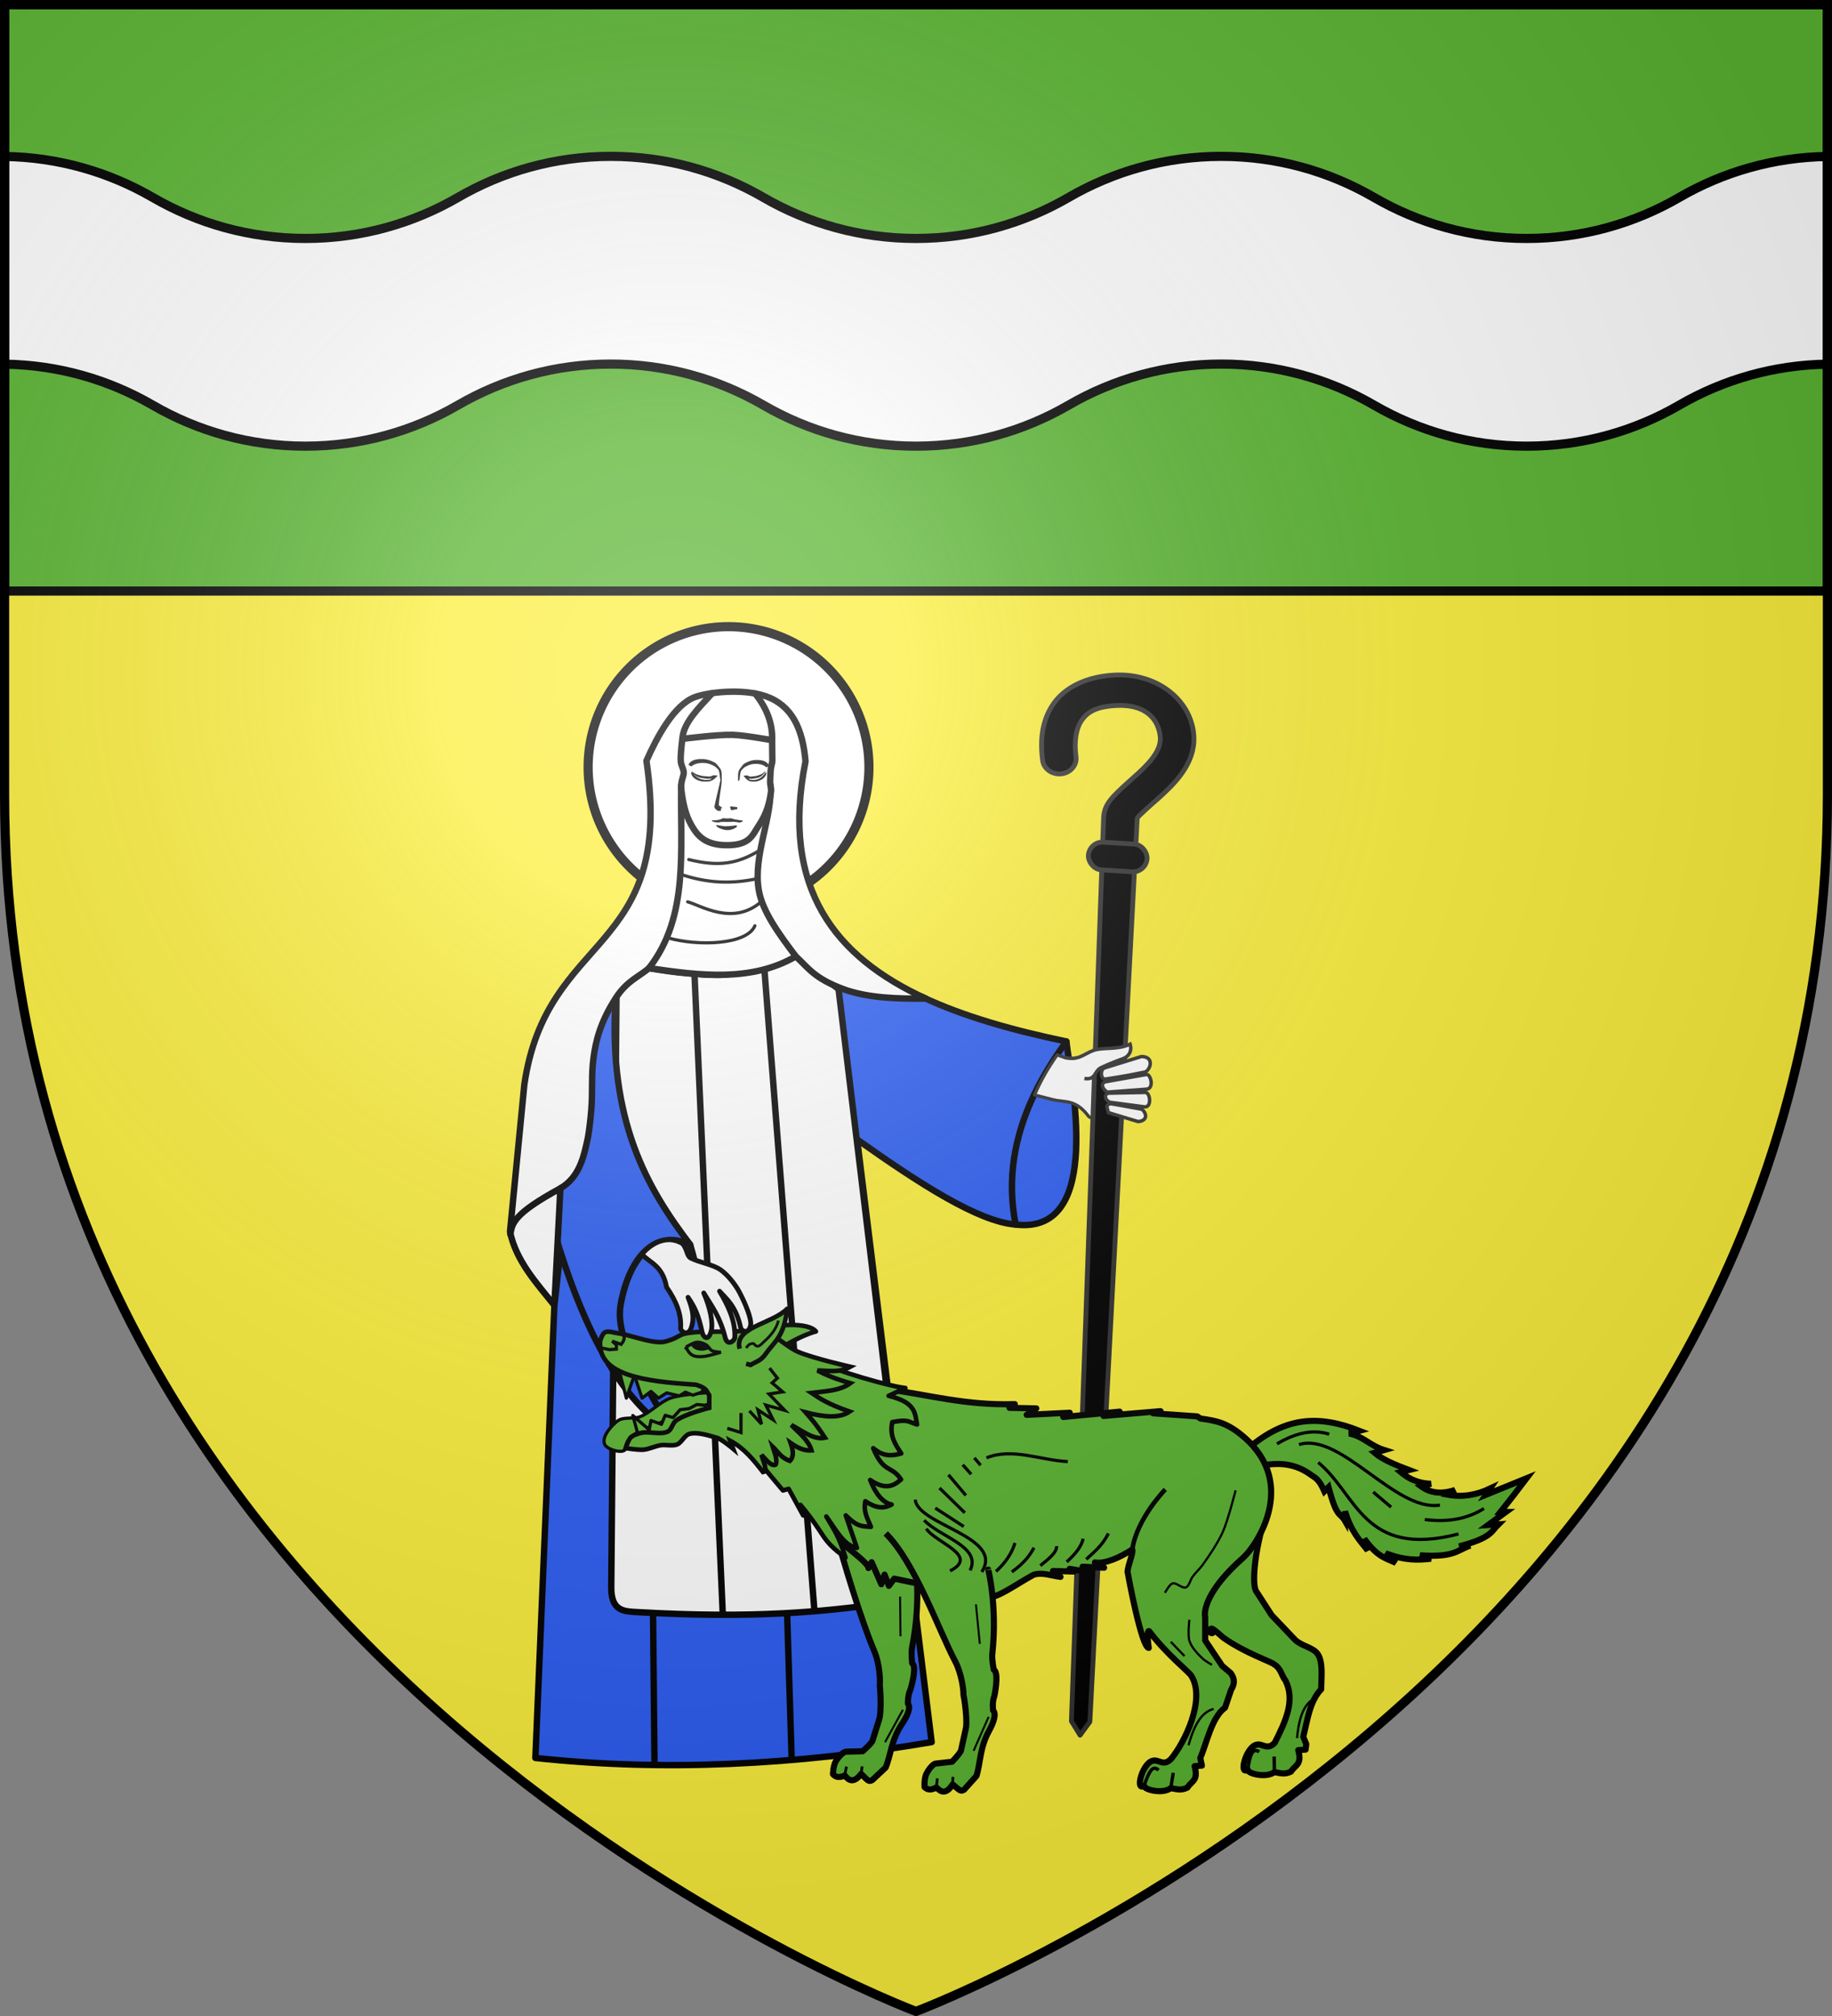 <svg xmlns="http://www.w3.org/2000/svg" xmlns:xlink="http://www.w3.org/1999/xlink" width="600" height="660" version="1.0"><rect width="100%" height="100%" fill="#808080" stroke="none"/><defs><g id="b"><path id="a" d="M0 0v1h.5z" transform="rotate(18 3.157 -.5)"/><use xlink:href="#a" width="810" height="540" transform="scale(-1 1)"/></g><g id="d"><use xlink:href="#b" width="810" height="540" transform="rotate(72)"/><use xlink:href="#b" width="810" height="540" transform="rotate(144)"/></g><g id="f"><path id="e" d="M0 0v1h.5z" transform="rotate(18 3.157 -.5)"/><use xlink:href="#e" width="810" height="540" transform="scale(-1 1)"/></g><g id="g"><use xlink:href="#f" width="810" height="540" transform="rotate(72)"/><use xlink:href="#f" width="810" height="540" transform="rotate(144)"/></g><g id="i"><path id="h" d="M0 0v1h.5z" transform="rotate(18 3.157 -.5)"/><use xlink:href="#h" width="810" height="540" transform="scale(-1 1)"/></g><g id="j"><use xlink:href="#i" width="810" height="540" transform="rotate(72)"/><use xlink:href="#i" width="810" height="540" transform="rotate(144)"/></g><g id="l"><path id="k" d="M0 0v1h.5z" transform="rotate(18 3.157 -.5)"/><use xlink:href="#k" width="810" height="540" transform="scale(-1 1)"/></g><g id="m"><use xlink:href="#l" width="810" height="540" transform="rotate(72)"/><use xlink:href="#l" width="810" height="540" transform="rotate(144)"/></g><radialGradient id="o" cx="-80" cy="-80" r="405" gradientUnits="userSpaceOnUse"><stop offset="0" style="stop-color:#fff;stop-opacity:.31"/><stop offset=".19" style="stop-color:#fff;stop-opacity:.25"/><stop offset=".6" style="stop-color:#6b6b6b;stop-opacity:.125"/><stop offset="1" style="stop-color:#000;stop-opacity:.125"/></radialGradient><path id="n" d="M-298.5-298.5h597V-40C298.5 246.31 0 358.5 0 358.5S-298.5 246.31-298.5-40z"/></defs><g transform="translate(300 300)"><use xlink:href="#n" width="600" height="660" style="fill:#fcef3c"/><path d="M-298.5-298.5h597v192h-597z" style="fill:#5ab532;fill-opacity:1;fill-rule:nonzero;stroke:#000;stroke-width:3;stroke-opacity:1"/><path d="M-100-248.812c-18.227 0-35.28 4.905-50 13.437-14.725 8.535-31.767 13.438-50 13.438-18.227 0-35.28-4.906-50-13.438-14.32-8.3-30.833-13.145-48.5-13.406v68c17.667.261 34.18 5.106 48.5 13.406 14.72 8.532 31.773 13.438 50 13.438 18.233 0 35.275-4.903 50-13.438 14.72-8.532 31.773-13.437 50-13.437 18.233 0 35.275 4.902 50 13.437 14.72 8.532 31.773 13.438 50 13.438 18.233 0 35.275-4.903 50-13.438 14.72-8.532 31.773-13.437 50-13.437 18.233 0 35.275 4.902 50 13.437 14.72 8.532 31.773 13.438 50 13.438 18.233 0 35.275-4.903 50-13.438 14.315-8.297 30.838-13.145 48.5-13.406v-68c-17.662.261-34.185 5.109-48.5 13.406-14.725 8.535-31.767 13.438-50 13.438-18.227 0-35.28-4.906-50-13.438-14.725-8.535-31.767-13.437-50-13.437-18.227 0-35.28 4.905-50 13.437-14.725 8.535-31.767 13.438-50 13.438-18.227 0-35.28-4.906-50-13.438-14.725-8.535-31.767-13.437-50-13.437z" style="fill:#fff;fill-opacity:1;stroke:#000;stroke-width:3;stroke-miterlimit:4;stroke-dasharray:none;stroke-opacity:1"/></g><g transform="translate(804 300)"><path d="M284.41 272.971a46.494 46.327 0 1 1-92.989 0 46.494 46.327 0 1 1 92.989 0" style="fill:#fff;fill-opacity:1;fill-rule:nonzero;stroke:#000;stroke-width:3.027;stroke-linecap:round;stroke-linejoin:round;stroke-miterlimit:4;stroke-dasharray:none;stroke-dashoffset:0;stroke-opacity:1" transform="matrix(.989 0 0 .993 -800.696 -319.899)"/><path d="M-628.658 275.521c41.792 4.504 85.146 2.385 129.786-5.191l-24.4-197.275c20.585 14.584 39.782 26.923 51.914 27.845 29.372 3.494 17.841-48.372 16.613-59.937-17.265-3.613-33.572-8.123-47.322-14.63l-41.308-13.24-66.877 4.96-12.176 109.277z" style="fill:#2b5df2;fill-opacity:1;fill-rule:nonzero;stroke:#000;stroke-width:2.098;stroke-linecap:round;stroke-linejoin:round;stroke-miterlimit:4;stroke-dasharray:none;stroke-dashoffset:0;stroke-opacity:1"/><path d="m-589.636 277.832-.488-49.786M-544.708 276.184l-1.506-48.083" style="fill:none;fill-opacity:1;fill-rule:nonzero;stroke:#000;stroke-width:2.098;stroke-linecap:round;stroke-linejoin:round;stroke-miterlimit:4;stroke-dasharray:none;stroke-dashoffset:0;stroke-opacity:1"/><path d="M-591.451 16.938c-4.79.01-8.453 2.843-10.635 9.374l-1.723 193.32c-.071 7.988 4.322 7.9 8.616 8.146 37.509 2.144 60.03-.015 80.305-2.82 8.599-1.19 9.18-5.004 8.271-12.533l-22.747-188.62-13.998-10.705c-15.183 7.437-31.475 6.809-48.09 3.838" style="fill:#fff;fill-opacity:1;fill-rule:nonzero;stroke:#000;stroke-width:2.098;stroke-linecap:round;stroke-linejoin:round;stroke-miterlimit:4;stroke-dasharray:none;stroke-dashoffset:0;stroke-opacity:1"/><path d="M-625.628 91.976c8.1 30.605 20.184 63.04 40.831 76.35 18.812-21.457 8.259-55.906 6.837-60.863-14.095-18.523-26.858-40.393-24.447-80.59" style="fill:#2b5df2;fill-opacity:1;fill-rule:nonzero;stroke:#000;stroke-width:2.098;stroke-linecap:round;stroke-linejoin:round;stroke-miterlimit:4;stroke-dasharray:none;stroke-dashoffset:0;stroke-opacity:1"/><path d="m-567.274 228.647-9.275-209.864M-553.654 17.35l16.396 210.135M-454.745 40.963c-4.232 5.777-7.832 11.644-10.666 17.622-6.388 13.472-8.884 27.504-5.947 42.315" style="fill:none;fill-opacity:1;fill-rule:nonzero;stroke:#000;stroke-width:2.098;stroke-linecap:round;stroke-linejoin:round;stroke-miterlimit:4;stroke-dasharray:none;stroke-dashoffset:0;stroke-opacity:1"/><path d="M-264.25 226.438c-4.975.046-9.74.856-12.25 1.812-6.784 2.585-12.38 13.109-15.781 20.813 9.359 63.956-32.64 55.4-40 106.062l-3.906 40.125-.782 8c1.994 9.545 8.614 16.716 14.531 24.094l1.97-38.313c6.233-3.649 7.687-10.254 9.062-16.844.436-2.644.797-5.596 1.062-8.906.5-6.225-.049-11.164.719-16.906.712-5.326 2.113-11.64 7.375-19.75 3.618-5.577 7.69-6.94 10.813-9.687 0 0 17.593 2.768 24.906 2.156 7.312-.613 23.156-6 23.156-6 4 3.594 5.901 7.185 15.75 10.781 7.947 2.901 18.034 3.158 26.813 3.031-29.497-13.55-47.698-35.939-39.375-77.656-.926-10.722-4.45-18.308-13-21.312-3.207-1.127-7.194-1.537-11.063-1.5" style="fill:#fff;fill-opacity:1;fill-rule:nonzero;stroke:#000;stroke-width:2.098;stroke-linecap:round;stroke-linejoin:round;stroke-miterlimit:4;stroke-dasharray:none;stroke-dashoffset:0;stroke-opacity:1" transform="translate(-300 -300)"/><path d="M-80.52-58.1c.34-5.24 5.051-9.793 9.811-14.98M-51.124-57.671c.213-5.307-1.658-10.403-5.58-15.292" style="fill:none;fill-opacity:1;fill-rule:nonzero;stroke:#000;stroke-width:2.098;stroke-linecap:round;stroke-linejoin:round;stroke-miterlimit:4;stroke-dasharray:none;stroke-dashoffset:0;stroke-opacity:1" transform="translate(-500)"/><path d="M-80.892-42.957c-.434 20.75 2.718 42.898-10.56 59.895 16.861 2.498 33.627 4.563 48.09-3.838-5.62-7.446-10.954-14.77-12.133-21.689-1.953-11.454 4.598-23.83 3.802-34.498" style="fill:#fff;fill-opacity:1;fill-rule:nonzero;stroke:#000;stroke-width:2.098;stroke-linecap:round;stroke-linejoin:round;stroke-miterlimit:4;stroke-dasharray:none;stroke-dashoffset:0;stroke-opacity:1" transform="translate(-500)"/><path d="M-80.52-58.1s-.739 5.402-.502 7.561c.12 1.096.984 2.465.954 3.566-.035 1.297-1.103 2.788-.778 5.544.51 4.33 1.356 8.176 3.259 11.53 2.03 3.58 4.67 6.694 11.991 6.6s8.049-3.398 10.067-6.392c2.805-4.16 3.64-7.983 4.052-11.26.129-1.024-.377-2.082-.287-3.516.071-1.13.075-2.643.213-3.767.098-.8.42-1.842.503-2.642l-.076-6.795s-9.041-1.652-12.975-1.758C-69.043-59.562-80.52-58.1-80.52-58.1z" style="fill:#fff;fill-opacity:1;fill-rule:nonzero;stroke:#000;stroke-width:2.098;stroke-linecap:butt;stroke-linejoin:round;stroke-miterlimit:4;stroke-dasharray:none;stroke-dashoffset:0;stroke-opacity:1" transform="translate(-500)"/><path d="M-55.017-46.4c.637-.17 1.122-.695 1.636-1.072.1.052.115.132.115.132-1.523 1.715-1.631 1.932-4.498 2.307-.333.011-.682-.058-1.03-.127.114.131.215.26.33.392 2.258.428 3.882-.41 5.05-2.154l.475-.127c-.325 1.76-1.743 2.53-3.392 2.905-1.901.105-2.658.15-4.151-1.915.417-.033.828-.065 1.247-.092.941.546 1.25.38 1.819.312.999-.048 1.731-.282 2.4-.561M-75.459-46.375c-.761-.16-1.334-.678-1.944-1.047-.12.053-.14.133-.14.133 1.796 1.694 1.921 1.91 5.357 2.24.4.005.82-.07 1.24-.145-.141.134-.264.264-.404.398-2.721.465-4.436-.445-5.806-2.173l-.567-.12c.356 1.757 1.825 2.603 3.799 2.952 2.28.075 3.189.109 5.021-1.984-.5-.026-.993-.052-1.495-.072-1.141.562-1.51.4-2.19.342a9.3 9.3 0 0 1-2.87-.524" style="fill:#000;fill-rule:evenodd;stroke:none" transform="translate(-500)"/><path d="M-61.339-47.52c.122-.338 1.066-1.23 1.343-1.38 1.156-.622 2.019-.946 3.04-1.005 1.822-.106 3.103.354 3.976 1.133l.89-.535c-.629-1.288-1.85-1.963-4.345-1.895-1.294.035-2.415.412-3.826 1.221-.33.19-1.115 1.282-1.38 1.637-.877 1.179-.559 2.633-.657 4.048l.489-.282c.144-.935.133-2.007.47-2.943M-68.63-47.825c-.13-.337-1.143-1.23-1.44-1.378-1.239-.623-2.163-.947-3.259-1.006-1.952-.106-3.326.354-4.26 1.133l-.955-.535c.674-1.288 1.982-1.963 4.657-1.895 1.387.035 2.589.411 4.101 1.22.354.19 1.195 1.283 1.48 1.638.94 1.178.598 2.632.704 4.048l-.524-.282c-.154-.935-.143-2.007-.504-2.943M-60.911-31.39c-1.257-.156-2.474-.31-3.765-.755-1.02.204-2.169.006-2.575.006-.782.464-1.475.699-3.62.699 0 .622 1.857.699 2.057.699.359-.013.765-.153 1.108-.165 1.053-.045 2.026.025 3.038-.02.311-.012.622-.031.933-.044.686.076 1.278.124 1.868.282 1.45-.346 1.233-.622.956-.702M-63.607-28.72c-1.8.83-3.33.49-4.893-.214-.472-.229-1.075-.673-.872-.99a44 44 0 0 0 2.929.443c.678-.076 2.535-.119 3.125-.278.579-.155 1.35.23-.29 1.039" style="fill:#000;fill-rule:evenodd;stroke:none" transform="translate(-500)"/><path d="M-68.868-34.536c-1.005-.623-.957-.786-1.172-1.336.402-2.13 1.647-6.978 2.104-9.276l.329.742c-.192 2.668-.87 5.418-.974 8.086.39.224.781.52 1.172.816-.191.073-.39.146-.494.224v.744zM-64.553-34.735c-.153-.497-.318-.872-.318-1.248.79 0 1.566.122 2.343.244v.619c-.777.131-1.4.253-2.025.385" style="fill:#000;fill-rule:evenodd;stroke:none" transform="translate(-500)"/><path d="M-85.027 7.093c9.648 2.701 25.558 2.28 28.266-4.004M-78.786-4.754c4.09 1.041 14.723 8.052 24.044 0M-81.54-13.93c9.48 3.3 17.617 3.245 25.146 1.668M-55.476-21.44c-7.272 4.365-13.391 5.19-22.943 2.837" style="fill:none;fill-opacity:1;fill-rule:nonzero;stroke:#000;stroke-width:1.049;stroke-linecap:round;stroke-linejoin:round;stroke-miterlimit:4;stroke-dasharray:none;stroke-dashoffset:0;stroke-opacity:1" transform="translate(-500)"/><path d="M-636.856 104.055c.636-3.465.794-6.566 16.503-15.078M-584.797 168.325c-3.544-9.922-18.35-27.84-15.927-41.252 2.753-15.243 11.292-25.152 22.776-19.55" style="fill:none;fill-opacity:1;fill-rule:nonzero;stroke:#000;stroke-width:2.098;stroke-linecap:round;stroke-linejoin:round;stroke-miterlimit:4;stroke-dasharray:none;stroke-dashoffset:0;stroke-opacity:1"/><path d="M-457.752 45.344c-2.798 3.982-5.354 8.262-7.425 13.125l5.981 1.531c3.942 1.01 7.394-.306 11.722 5.469 1.046 1.136 8.74 1.999 10.003 1.781l-3.086-18.153-14.823-2.91z" style="fill:#fff;fill-opacity:1;fill-rule:nonzero;stroke:#313131;stroke-width:1.049;stroke-linecap:round;stroke-linejoin:round;stroke-miterlimit:4;stroke-dasharray:none;stroke-dashoffset:0;stroke-opacity:1"/><path d="M-438.812-79c-9.213.435-16.36 3.947-20.178 9.406-3.817 5.46-4.41 12.055-3.54 18.563.37 2.744 3.117 4.696 6.136 4.36 3.018-.337 5.165-2.835 4.795-5.579-.684-5.117.049-9.335 1.89-11.969 1.843-2.634 4.703-4.494 11.447-4.812 8.589-.406 13.437 3.597 14.232 9.969.506 4.06-2.53 7.918-7.047 12.093-2.259 2.088-4.717 4.125-6.875 6.282s-4.503 4.508-4.606 8.437l-10.539 295.73 2.833 4.589 3.2-4.384 15.506-295.622c.079-.56.854-1.213 1.753-2.032 1.582-1.58 4.047-3.61 6.6-5.968 5.104-4.718 11.213-11.372 10.106-20.25-1.398-11.21-12.362-19.443-25.713-18.813" style="fill:#000;fill-opacity:1;fill-rule:nonzero;stroke:#313131;stroke-width:1.573;stroke-linecap:round;stroke-linejoin:round;stroke-miterlimit:4;stroke-dasharray:none;stroke-dashoffset:0;stroke-opacity:1"/><rect width="19.245" height="9.088" x="-447.8" y="3.649" ry="4.544" style="fill:#000;fill-opacity:1;fill-rule:nonzero;stroke:#313131;stroke-width:1.573;stroke-linecap:round;stroke-linejoin:round;stroke-miterlimit:4;stroke-dasharray:none;stroke-dashoffset:0;stroke-opacity:1" transform="matrix(.998 .063 -.077 .997 0 0)"/><path d="M-440.166 61.324c-1.76.391-1.382.744-.818 2.935l9.745 2.93c3.083-.305 2.907-2.487 1.255-4.04zm-.357-.467c-1.347-.598-2.109-2.183-.644-2.962l12.332-.25c1.578.107 2.105 4.952-.294 4.72zm-1.438-6.702c-1.389.393-1.382 2.027.582 3.389l12.751-.957c2.761-.086 1.536-4.938.149-4.827zm-.021-.892c7.13-1.06 9.132-1.545 13.012-2.306 1.76-.73 3.171-5.007-1.196-5.07-1.616.526-9.163 2.806-12.09 3.746-1.484.477-1.324 3.805.274 3.63z" style="fill:#fff;fill-opacity:1;fill-rule:evenodd;stroke:#313131;stroke-width:1.133;stroke-linecap:butt;stroke-linejoin:miter;stroke-miterlimit:4;stroke-dasharray:none;stroke-opacity:1"/><path d="M-455.372 46.178c4.504 1.153 6.24-1.064 9.341-2.231 3.279-1.234 7.86-.08 12.168-2.118.775 2.67-.853 4.248-2.388 4.775-.907.311-4.102 1.478-7.088 2.892-2.407 1.14-1.648 4.163-5.505 3.584" style="fill:#fff;fill-opacity:1;fill-rule:evenodd;stroke:#313131;stroke-width:1.133;stroke-linecap:butt;stroke-linejoin:miter;stroke-miterlimit:4;stroke-dasharray:none;stroke-opacity:1"/></g><path d="M102.312 473.427c11.291-9.435 21.473-10.207 34.312-5.147l-3.216.858c4.41.827 6.302 3.678 10.937 5.146l-3.003.858c2.505 2.144 6.529 3.781 10.723 5.362l-2.573.643c2.264 1.876 4.908 3.467 9.436 3.646l-3.003.857c2.71 1.943 6.085 2.557 10.508 1.073l-2.144 1.5c4.36.808 8.72.123 13.081-1.93l-1.286 1.93 12.652-5.146-4.074 5.361-4.075 5.147h1.716l-5.576 4.075 3.217-.215c-2.22 2.164-1.943 4.162-12.224 6.863l3.431-.215c-4.077 1.352-4.778 3.743-15.655 3.003l3.432 1.072c-3.92.426-7.988.666-14.154-1.716l3.216 3.003c-3.012-1.399-5.766-1.765-9.864-7.506l1.072 3.645c-2.498-3.243-5.123-5.722-7.077-12.223v3.002c-1.617-2.809-2.511-.567-5.147-10.508l-1.287 1.287c-1.92-4.305-3.116-4.259-4.503-5.362-5.576-3.91-11.152-3.538-16.727-2.359" style="opacity:1;fill:#5ab532;fill-opacity:1;fill-rule:nonzero;stroke:#000;stroke-width:1.905;stroke-linecap:butt;stroke-linejoin:miter;stroke-miterlimit:4;stroke-dasharray:none;stroke-dashoffset:0;stroke-opacity:1" transform="translate(301.788 -23.275)scale(1.05)"/><path d="m107.719 493.188-30.188 9.28c.82.978 1.263 11.903 2.219 12.75.471.91 9.235 17.102 11.031 16.126-1.957-3.692 2.723.993 3.5 1.531 7.142 4.948 14.707 7.288 15.875 8.313 2.002 1.246 2.147 3.45 3.406 5 3.033 6.14.101 12.514-3.374 19.375-2.228 2.32-3.654.357-5.25.53-3.497-.001-6.2 9.78-3.157 7.876-.067 1.215 5.784 2.664 8.313.718 1.647.288 3.219.872 5.187-.156 1.259-2.093 3.514-2.016 2.25-6.687l2.281-.157.22-1.718-.938-2.282c1.164-4.528 1.964-11.195 5.594-14.812.009-3.774.646-8.298-1.037-10.913-1.368-2.126-4.809-2.452-7.026-4.43l-7.406-7.782-4.844-7.5c-1.141-1.826-1.003-10.9 3.344-25.062z" style="opacity:1;fill:#5ab532;fill-opacity:1;fill-rule:nonzero;stroke:#000;stroke-width:1.905;stroke-linecap:butt;stroke-linejoin:round;stroke-miterlimit:4;stroke-dasharray:none;stroke-opacity:1" transform="translate(301.788 -23.275)scale(1.05)"/><path d="M-98.796 472.535c.848 1.797 6.462 3.15 6.52 1.165.14-4.663 7.014-6.25 10.713-7.918 5.197-2.344 18.164-5.59 18.164-5.59l-.465-3.958s-10.318.415-14.439 1.863c-3.165 1.112-6.407 4.643-9.547 5.822-1.925.722-5.074-.021-6.754 1.164-2.096 1.48-5.286 5.132-4.192 7.452z" style="opacity:1;fill:#5ab532;fill-opacity:1;fill-rule:nonzero;stroke:#000;stroke-width:1;stroke-linecap:butt;stroke-linejoin:miter;stroke-miterlimit:4;stroke-dasharray:none;stroke-dashoffset:0;stroke-opacity:1" transform="translate(301.788 -23.275)scale(1.05)"/><path d="m-94.837 447.385 2.795 10.712 2.505-7.159 2.385 7.159 2.795-2.096 2.328 2.096 2.562-1.63 3.959.931 1.863-1.164 2.329.931 2.674-.874 3.613-4.947zM-88.2 470.207l-1.835-6.688 5.11 4.446.568-2.882 3.26 1.165 1.164-2.795 2.446.699 2.212-2.445 2.794-.35 2.446-1.28 2.445.232 4.657-1.397-2.096 5.938-10.13 2.911-2.561 2.795-8.733 1.514z" style="opacity:1;fill:#5ab532;fill-opacity:1;fill-rule:nonzero;stroke:#000;stroke-width:1;stroke-linecap:butt;stroke-linejoin:round;stroke-miterlimit:4;stroke-dasharray:none;stroke-dashoffset:0;stroke-opacity:1" transform="translate(301.788 -23.275)scale(1.05)"/><path d="M-27.138 498.672c2.736 10.09 8.217 28.405 12.43 38.323 1.704 4.01 1.886 9.27 1.703 10.658.457 4.333.287 9.098-.129 10.435l-2.133 6.808c-.183.59-1.616 2.005-3.081 3.301 0 0-2.113.056-5.123.122-1.031.023-2.635 1.962-3.204 2.92-.88 1.48-.923 4.091-.923 4.091.924 1.097 2.188 1.107 3.665.415 1.347 1.705 2.87 2.441 5.125-.493 2.443 2.453 2.316 2.394 3.443 1.948l4.19-3.92c1.612-3.75 1.685-8.518 5.156-13.692 1.642-2.447 2.798-5.063 1.798-6.21 0 0-.091-2.752.755-4.326.855-2.82 1.86-7.49.57-8.294 0 0-.378-3.22-.028-4.972 3.012-15.103.898-26.983 1.031-26.274" style="opacity:1;fill:#5ab532;fill-opacity:1;fill-rule:nonzero;stroke:#000;stroke-width:1.905;stroke-linecap:butt;stroke-linejoin:round;stroke-miterlimit:4;stroke-dasharray:none;stroke-opacity:1" transform="translate(301.788 -23.275)scale(1.05)"/><path d="M-45.064 443.494c1.864-1.729 8.116-5.154 12.144-6.194-2.21-2.811-12.774-2.755-19.678.465" style="opacity:1;fill:#5ab532;fill-opacity:1;fill-rule:nonzero;stroke:#000;stroke-width:1.429;stroke-linecap:butt;stroke-linejoin:round;stroke-miterlimit:4;stroke-dasharray:none;stroke-opacity:1" transform="translate(301.788 -23.275)scale(1.05)"/><path d="M-10.25 455.378c12.952 1.783 24.234 5.05 39.367 4.578l-1.672 1.167 8.385.168-3.02 2.022 13.427-.674-2.009 1.335 17.587-1.672-5.015 1.348 17.768-1.504-2.346.674 13.79.955.996.674c4.775.692 8.369 1.138 13.92 6.07 16.577 14.725 3.403 33.826-.648 37.402-11.358 10.027-12.236 16.517-11.78 18.481v7.245l5.313 7.931 2.657 2.242c.385.645 1.9 2.443.13 5.184l-1.905 5.612c-4.203 2.932-5.792 11.394-7.725 15.651l.506 2.41-2.281.17c1.264 4.67-.97 4.58-2.23 6.674-1.968 1.027-3.55.455-5.196.168-2.529 1.945-8.375.502-8.308-.713-3.043 1.904-.36-7.882 3.137-7.88 1.596-.173 3.048 1.803 5.275-.518 4.32-5.246 10.837-18.605 6.311-25.89-.798-1.342-7.655-6.634-13.05-13.802-.588-.78-.797 1.282-.234 5.094-2.228-.046-6.367-22.25-6.494-23.185-.65-1.106 1.812-6.361 1.355-7.508-3.969 2.559-8.52 4.587-11.644 4.03l2.86 1.647-6.722-.313 2.022 1.685-6.053-1.024 1.348.855-6.545-.181 2.346 1.84c-2.792-.318-5.585-1.536-8.377-.667-5.311 2.804-11.899 7.904-15.21 7.108L-8.49 514.37l-1.672 2.255-1.347-3.525-1.011 3.02-3.02-6.882-.998 1.84c.13-1.99-11.906-9.815-12.176-11.804l-9.236-12.53z" style="opacity:1;fill:#5ab532;fill-opacity:1;fill-rule:nonzero;stroke:#000;stroke-width:1.905;stroke-linecap:butt;stroke-linejoin:round;stroke-miterlimit:4;stroke-dasharray:none;stroke-opacity:1" transform="translate(301.788 -23.275)scale(1.05)"/><path d="M69.461 578.976c1.66-5.157 2.91-6.419 4.48-4.882M77.769 579.689l.765-4.782" style="opacity:1;fill:none;fill-opacity:1;fill-rule:nonzero;stroke:#000;stroke-width:1.054;stroke-linecap:butt;stroke-linejoin:round;stroke-miterlimit:4;stroke-dasharray:none;stroke-opacity:1" transform="translate(301.788 -23.275)scale(1.05)"/><path d="M97.992 486.826s-2.36 9.314-3.958 12.9c-1.545 3.471-4.27 7.5-6.36 10.397-.863 1.197-2.247 2.457-3.109 3.658-.652.91-1.1 2.842-1.978 3.273-1.26.617-3.095-1.661-4.381-1.155-.894.35-2.261 2.888-2.261 2.888M83.564 527.188s-.55 4.715 0 6.523c.655 2.153 2.645 4.13 4.032 5.493.823.808 3.025 2.06 3.025 2.06M91.125 554.997c-2.877.803-5.603 3.254-7.813 11.329M82.052 538.518l-4.284-4.463" style="opacity:1;fill:none;fill-opacity:1;fill-rule:nonzero;stroke:#000;stroke-width:.703;stroke-linecap:butt;stroke-linejoin:round;stroke-miterlimit:4;stroke-dasharray:none;stroke-opacity:1" transform="translate(301.788 -23.275)scale(1.05)"/><path d="M65.76 505.287c1.423-9.693 10.299-18.734 10.299-18.734" style="opacity:1;fill:none;fill-opacity:1;fill-rule:nonzero;stroke:#000;stroke-width:1.429;stroke-linecap:butt;stroke-linejoin:round;stroke-miterlimit:4;stroke-dasharray:none;stroke-opacity:1" transform="translate(301.788 -23.275)scale(1.05)"/><path d="M-11.146 500.268c9.253 9.244 16.553 30.281 21.615 39.795 2.046 3.846 2.687 9.07 2.625 10.468.832 4.277 1.079 9.038.781 10.407l-1.531 6.968c-.132.604-1.436 2.138-2.782 3.557 0 0-2.1.24-5.093.568-1.025.113-2.454 2.184-2.938 3.188-.748 1.552-.562 4.156-.562 4.156 1.016 1.013 2.276.912 3.687.094 1.49 1.581 3.072 2.182 5.063-.938 2.646 2.23 2.515 2.183 3.599 1.64l3.833-4.27c1.279-3.876.935-8.632 3.943-14.088 1.422-2.581 2.346-5.288 1.25-6.344 0 0-.332-2.734.375-4.375.606-2.884 1.2-7.623-.157-8.313 0 0-.655-3.173-.46-4.95 1.684-15.308-1.457-26.96-1.262-26.264" style="opacity:1;fill:#5ab532;fill-opacity:1;fill-rule:nonzero;stroke:#000;stroke-width:1.905;stroke-linecap:butt;stroke-linejoin:round;stroke-miterlimit:4;stroke-dasharray:none;stroke-opacity:1" transform="translate(301.788 -23.275)scale(1.05)"/><path d="m16.993 522.395 1.21 12.314" style="opacity:1;fill:none;fill-opacity:1;fill-rule:nonzero;stroke:#000;stroke-width:.622;stroke-linecap:butt;stroke-linejoin:round;stroke-miterlimit:4;stroke-dasharray:none;stroke-opacity:1" transform="translate(301.788 -23.275)scale(1.05)"/><path d="m4.642 579.465.314-2.816M9.717 578.537s.007-1.335.134-2.36" style="opacity:1;fill:none;fill-opacity:1;fill-rule:nonzero;stroke:#000;stroke-width:.85;stroke-linecap:butt;stroke-linejoin:round;stroke-miterlimit:4;stroke-dasharray:none;stroke-opacity:1" transform="translate(301.788 -23.275)scale(1.05)"/><path d="m20.954 557.47-4.682 10.573" style="opacity:1;fill:none;fill-opacity:1;fill-rule:nonzero;stroke:#000;stroke-width:.622;stroke-linecap:butt;stroke-linejoin:round;stroke-miterlimit:4;stroke-dasharray:none;stroke-opacity:1" transform="translate(301.788 -23.275)scale(1.05)"/><path d="M101.781 573.969c.739-5.368 1.751-6.827 3.564-5.586M110.094 574.688l-.077-4.842" style="opacity:1;fill:none;fill-opacity:1;fill-rule:nonzero;stroke:#000;stroke-width:1.054;stroke-linecap:butt;stroke-linejoin:round;stroke-miterlimit:4;stroke-dasharray:none;stroke-opacity:1" transform="translate(301.788 -23.275)scale(1.05)"/><path d="M122.873 551.584c-2.694 1.29-4.952 4.178-5.726 12.514" style="opacity:1;fill:none;fill-opacity:1;fill-rule:nonzero;stroke:#000;stroke-width:.703;stroke-linecap:butt;stroke-linejoin:round;stroke-miterlimit:4;stroke-dasharray:none;stroke-opacity:1" transform="translate(301.788 -23.275)scale(1.05)"/><path d="m-6.668 519.964.132 12.372" style="opacity:1;fill:none;fill-opacity:1;fill-rule:nonzero;stroke:#000;stroke-width:.622;stroke-linecap:butt;stroke-linejoin:round;stroke-miterlimit:4;stroke-dasharray:none;stroke-opacity:1" transform="translate(301.788 -23.275)scale(1.05)"/><path d="m-23.946 575.74.557-2.778M-18.81 575.258s.123-1.33.34-2.34" style="opacity:1;fill:none;fill-opacity:1;fill-rule:nonzero;stroke:#000;stroke-width:.85;stroke-linecap:butt;stroke-linejoin:round;stroke-miterlimit:4;stroke-dasharray:none;stroke-opacity:1" transform="translate(301.788 -23.275)scale(1.05)"/><path d="m-5.78 555.25-5.585 10.125" style="opacity:1;fill:none;fill-opacity:1;fill-rule:nonzero;stroke:#000;stroke-width:.622;stroke-linecap:butt;stroke-linejoin:round;stroke-miterlimit:4;stroke-dasharray:none;stroke-opacity:1" transform="translate(301.788 -23.275)scale(1.05)"/><path d="M-32.85 446.497c6.055 3.093 22.868 7.937 27.838 8.438l-5.239 2.443c8.673 2.071 8.21 5.598 8.876 8.945-3.104-1.024-2.857-1.649-7.731-.756-.855 4.344.812 6.709 2.803 9.777-4.077 1.14-6.229.389-8.743-1.63 3.243 7.918 5.698 5.245 8.685 9.74-1.066.722-3.801 4.212-9.632.165 1.713 4.41 4.042 7.134 6.694 7.652-2.708 1.443-5.008 1.054-8.212-1.03-.688 3.46.822 5.544 1.753 7.991-2.64-.242-4.153.162-7.844-3.577l3.468 10.136c-4.136-.717-6.62-5.838-9.543-9.792 1.995 3.473 3.99 6.069 5.986 12.82-8.023-5.886-5.76-6.545-14.051-16.438l.86 3.288-4.539-8.293-1.782.502-10.423-12.422z" style="opacity:1;fill:#5ab532;fill-opacity:1;fill-rule:nonzero;stroke:#000;stroke-width:1.429;stroke-linecap:butt;stroke-linejoin:round;stroke-miterlimit:4;stroke-dasharray:none;stroke-opacity:1" transform="translate(301.788 -23.275)scale(1.05)"/><path d="M-59.673 471.37c4.48 2.41 7.38 6.082 10.247 9.782 1.591-.198.17-3.134-.466-5.356 1.529 1.598 3.103 3.697 4.425 3.027.629-1.55-.337-3.631-.932-5.59 1.626 1.556 2.557 3.458 5.357 4.426 1.37-1.346 1.011-3.384.232-5.59 1.936 1.332 3.944 2.493 6.52 2.33-.96-3.288-3.924-5.432-6.287-7.919 3.493 1.842 6.987 4.732 10.48 3.96-3.242-4.933-4.463-6.078-6.055-7.918 5.447 1.396 10.443 2.027 13.74-.233-6.796-2.366-9.309-4.09-11.877-5.822 4.3-.534 8.839-.64 12.11-3.028-5.39-1.582-8.074-2.804-10.247-3.958 3.375.012 6.67.833 10.246-1.165 0 0-11.628-2.649-16.3-4.657-3.281-1.41-6.813-5.08-10.247-6.055-3.429-.973-8.314-.29-11.877-.233-4.057.065-9.57-.282-13.507.699-1.122.28-2.406 1.235-3.493 1.63-1.02.37-2.409.899-3.493.931-4.204.126-9.569-2.25-13.74-2.794-1.18-.154-2.918-.81-3.959-.233-.765.424-1.397 2.562-1.397 2.562-.964 10.808 13.667 12.705 29.808 13.74 3.743 1.086 3.301 2.173 4.192 3.26v3.958s-7.816 1.978-10.48 4.068c-.945.743-1.275 2.681-2.328 3.26-2.207 1.215-5.931-.108-8.384.466-1.036.243-2.486.668-3.26 1.398-.796.75-1.63 3.384-1.63 3.384s3.913.61 5.589.465c1.654-.142 3.714-1.148 5.356-1.397 1.521-.23 3.696.341 5.123-.233 1.378-.554 2.304-2.832 3.726-3.26 2.498-.752 6.103.47 8.617 1.164 1.538.426 5.138 3.457 5.138 3.457z" style="opacity:1;fill:#5ab532;fill-opacity:1;fill-rule:nonzero;stroke:#000;stroke-width:1.429;stroke-linecap:butt;stroke-linejoin:miter;stroke-miterlimit:4;stroke-dasharray:none;stroke-dashoffset:0;stroke-opacity:1" transform="translate(301.788 -23.275)scale(1.05)"/><path d="m-54.692 447.355 1.388.391c1.486-.964 3.125-1.17 4.659-3.37 2.786-3.99 5.749-5.248 6.754-14.14-4.766 4.818-16.62 5.628-14.816 12.457" style="opacity:1;fill:#5ab532;fill-opacity:1;fill-rule:nonzero;stroke:#000;stroke-width:1.429;stroke-linecap:butt;stroke-linejoin:round;stroke-miterlimit:4;stroke-dasharray:none;stroke-opacity:1" transform="translate(301.788 -23.275)scale(1.05)"/><path d="M-54.678 442.47s.613-.912 1.01-1.121c.427-.226 1.254-.452 1.474-.145 1.193 1.666 2.292-.039 3.05-.696 4.203-3.646 4.49-6.606 4.49-6.606" style="opacity:1;fill:none;fill-opacity:1;fill-rule:nonzero;stroke:#000;stroke-width:.85;stroke-linecap:butt;stroke-linejoin:round;stroke-miterlimit:4;stroke-dasharray:none;stroke-opacity:1" transform="translate(301.788 -23.275)scale(1.05)"/><path d="m-60.573 467.503 4.281 1.318v-6.093M-53.657 462.07l3.787 4.116-1.152-4.446 4.775 3.129-2.305-4.611 5.928 1.647-4.94-5.105 4.281-.659-3.293-2.8 1.646-1.481-2.47-3.129M-99.764 442.474l2.47.494 2.14-.165v-1.317l-1.317-1.153 2.8.988c1.351-1.65.996-2.446.514-3.18M-73.417 442.144c1.154 2.802 2.642 3.202 5.434 2.964.754-.056 1.735-.318 2.47-.493.898-.215 2.964-.824 2.964-.824s-2.043-.1-2.8-.494c-.681-.355-1.15-1.419-1.81-1.811-.753-.447-1.926-.876-2.8-.824-1.127.067-3.458 1.482-3.458 1.482z" style="opacity:1;fill:none;fill-opacity:1;fill-rule:nonzero;stroke:#000;stroke-width:1;stroke-linecap:butt;stroke-linejoin:miter;stroke-miterlimit:4;stroke-dasharray:none;stroke-dashoffset:0;stroke-opacity:1" transform="translate(301.788 -23.275)scale(1.05)"/><path d="M-71.441 441.321c.283.647.846 1.075 1.647 1.317.318.084.66.157 1.152.165.863.07 1.245-.194 1.812-.33l-.939-1.154c-2.446-1.158-2.854-.384-3.672.002z" style="opacity:1;fill:#000;fill-opacity:1;fill-rule:nonzero;stroke:#000;stroke-width:1;stroke-linecap:butt;stroke-linejoin:miter;stroke-miterlimit:4;stroke-dasharray:none;stroke-dashoffset:0;stroke-opacity:1" transform="translate(301.788 -23.275)scale(1.05)"/><path d="M117.753 472.569c13.056-4.022 30.102 21.105 43.962 18.872M110.89 472.354q9.007-5.361 16.299-3.002M123.757 478.145c12.116 9.901 14.053 29.982 43.749 22.303M140.914 487.366l5.575 4.718" style="opacity:1;fill:none;fill-opacity:1;fill-rule:nonzero;stroke:#000;stroke-width:1;stroke-linecap:butt;stroke-linejoin:miter;stroke-miterlimit:4;stroke-dasharray:none;stroke-dashoffset:0;stroke-opacity:1" transform="translate(301.788 -23.275)scale(1.05)"/><path d="M156.997 495.944c7.665.98 13.636-.411 18.443-3.431" style="opacity:1;fill:none;fill-opacity:1;fill-rule:nonzero;stroke:#000;stroke-width:1;stroke-linecap:butt;stroke-linejoin:miter;stroke-miterlimit:4;stroke-dasharray:none;stroke-dashoffset:0;stroke-opacity:1" transform="translate(301.788 -23.275)scale(1.05)"/><path d="M58.317 500.272c-1.993 3.937-4.506 5.797-6.916 8.069M50.413 501.919c-.445 2.415-2.475 4.83-5.105 7.245M42.18 504.224c.012 2.031-2.546 4.062-5.105 6.093M35.099 504.718c-1.198 2.209-2.692 4.502-6.916 7.575M29.171 503.236c-1.024 3.44-3.15 6.33-5.928 8.892M18.797 512.293c7.187-11.046-19.925-14.546-20.748-22.56" style="fill:none;fill-opacity:1;fill-rule:nonzero;stroke:#000;stroke-width:1;stroke-linecap:butt;stroke-linejoin:miter;stroke-miterlimit:4;stroke-dasharray:none;stroke-dashoffset:0;stroke-opacity:1" transform="translate(301.788 -23.275)scale(1.05)"/><path d="M8.917 511.964c9.361-4.773-4.573-8.794-7.41-13.174M13.198 498.132l-8.892-5.764M13.528 493.85l-7.905-7.74M13.857 488.416l-5.434-6.422M15.504 481.83l-2.635-2.965M18.468 479.03l-1.976-2.305M20.279 476.725c7.993-3.296 16.906.768 25.359 1.152" style="fill:none;fill-opacity:1;fill-rule:nonzero;stroke:#000;stroke-width:1;stroke-linecap:butt;stroke-linejoin:miter;stroke-miterlimit:4;stroke-dasharray:none;stroke-dashoffset:0;stroke-opacity:1" transform="translate(301.788 -23.275)scale(1.05)"/><path d="M15.174 511.799c3.699-7.445-9.547-10.43-14.326-15.643" style="fill:none;fill-opacity:1;fill-rule:nonzero;stroke:#000;stroke-width:1;stroke-linecap:butt;stroke-linejoin:miter;stroke-miterlimit:4;stroke-dasharray:none;stroke-dashoffset:0;stroke-opacity:1" transform="translate(301.788 -23.275)scale(1.05)"/><path d="M-89.743 110.653c2.63 2.858 6.725 3.592 8.057 10.758 3.085 4.423 4.952 8.83 4.583 13.58.232 1.076 2.518 2.558 3.508-.337.961-2.807.713-5.359-1.065-9.935 2.317 3.452 3.379 5.731 4.62 11.435.397 1.828 2.09 2.962 2.954-.336.76-2.9-.473-8.017-2.426-12.527 2.718 4.548 5.236 7.601 7.017 14.604.744 2.925 3.074 1.074 3.139 0 .346-5.673-2.637-11.252-4.988-15.174 2.267 2.545 5.342 4.799 6.884 11.826.317 1.442 2.804 2.35 3.324-.84.298-1.825-1.635-6.797-3.743-10.752-1.309-2.457-3.726-5.539-6.093-7.218-2.523-1.79-7-2.43-9.786-3.861-1.343-.69-1.059-2.675-2.67-4.707-6.228-3.734-11.882 1.567-13.315 3.484" style="fill:#fff;fill-opacity:1;fill-rule:nonzero;stroke:#000;stroke-width:1.573;stroke-linecap:round;stroke-linejoin:round;stroke-miterlimit:4;stroke-dasharray:none;stroke-dashoffset:0;stroke-opacity:1" transform="translate(300 300)"/><use xlink:href="#n" width="600" height="660" style="fill:url(#o)" transform="translate(300 300)"/><use xlink:href="#n" width="600" height="660" style="fill:none;stroke:#000;stroke-width:3" transform="translate(300 300)"/></svg>